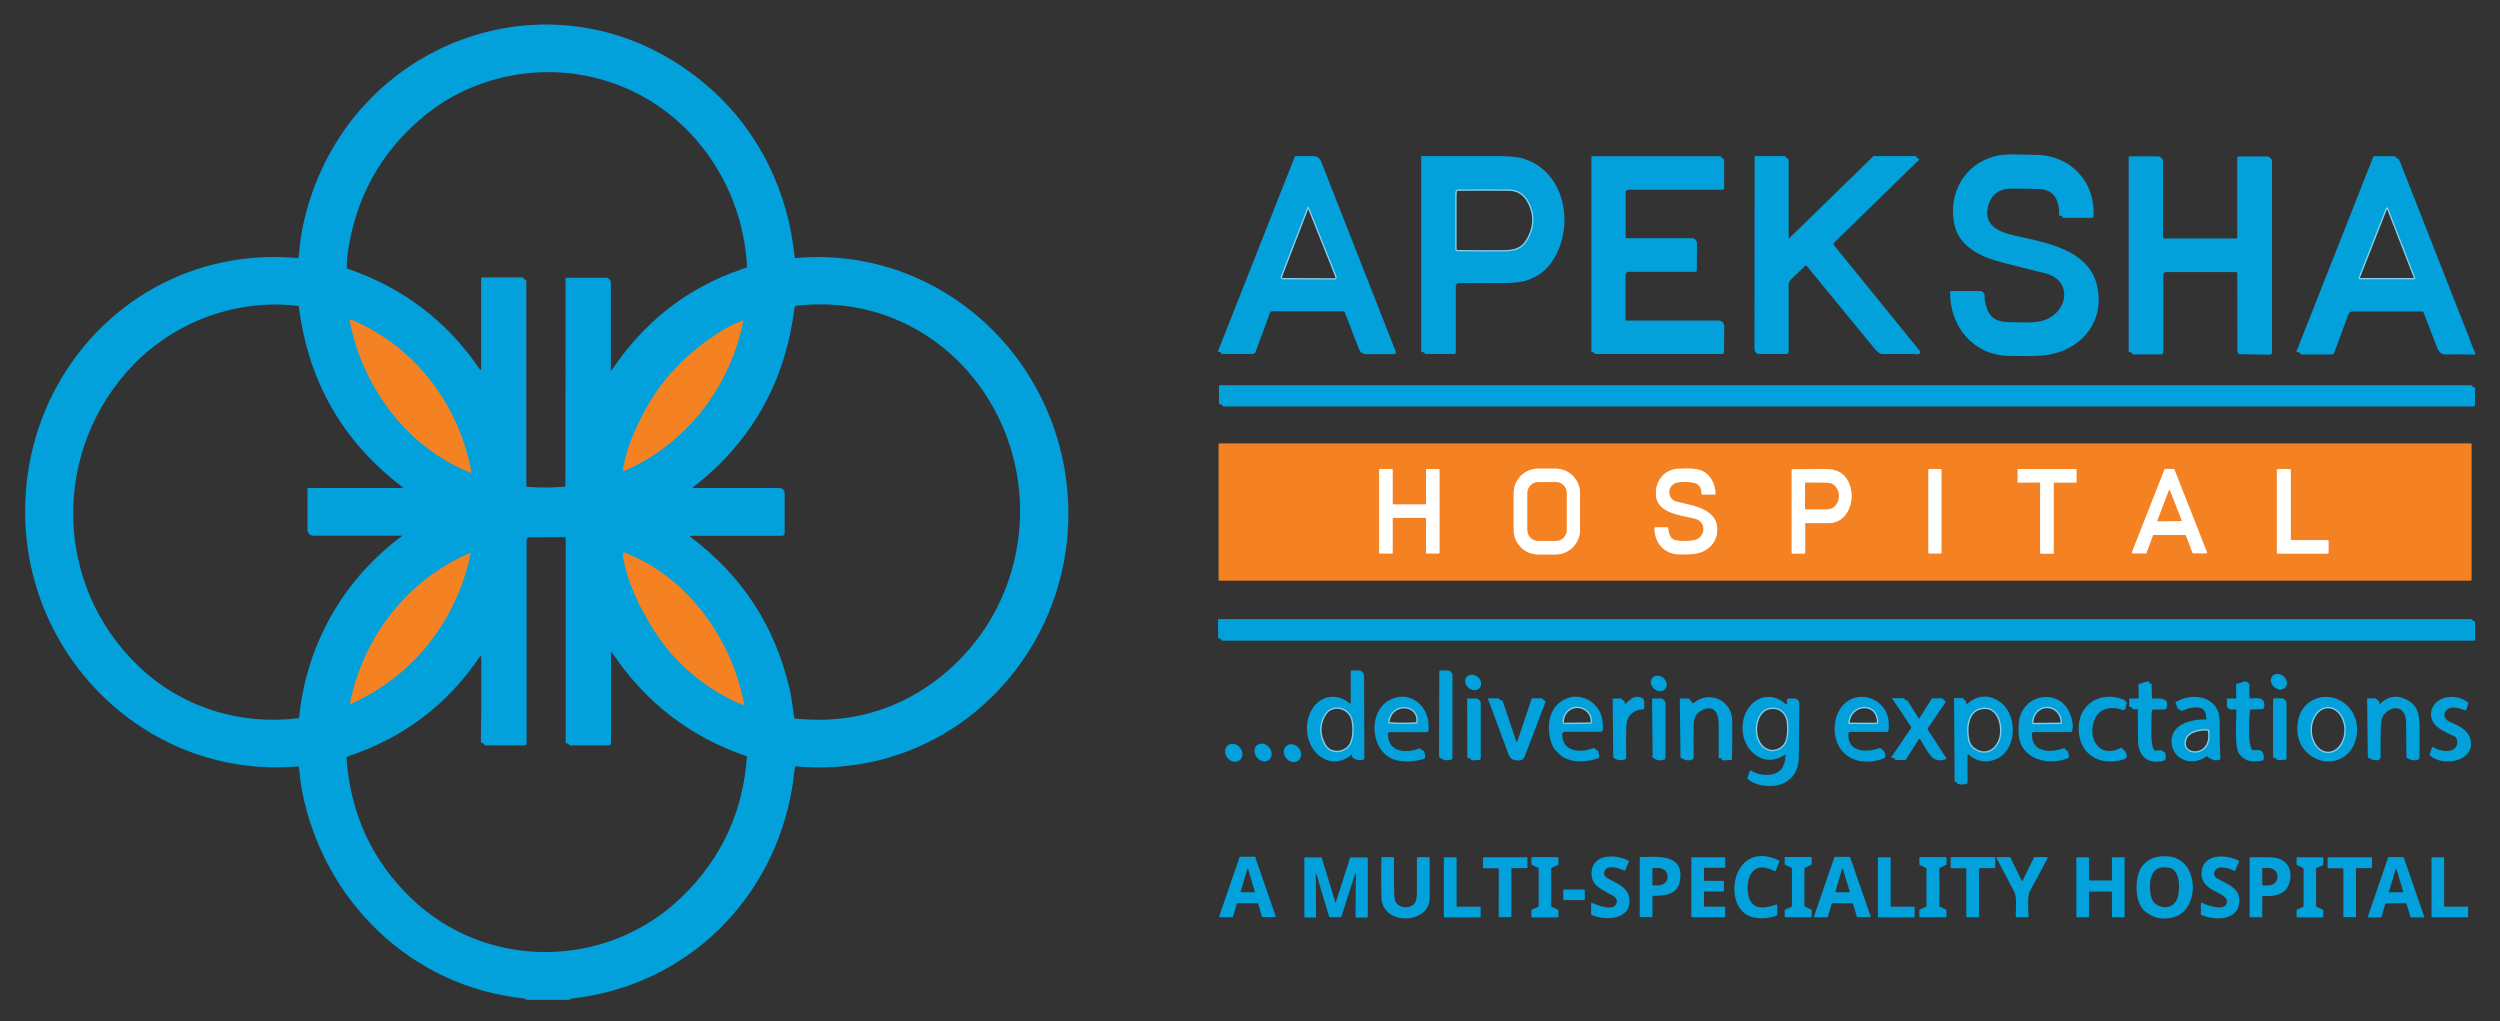 <?xml version="1.0" encoding="utf-8"?>
<!-- Generator: Adobe Illustrator 22.1.0, SVG Export Plug-In . SVG Version: 6.00 Build 0)  -->
<svg version="1.1" id="Layer_1" xmlns="http://www.w3.org/2000/svg" xmlns:xlink="http://www.w3.org/1999/xlink" x="0px" y="0px"
	 viewBox="0 0 1821.2 744.1" style="enable-background:new 0 0 1821.2 744.1;" xml:space="preserve">
<rect x="0" y="0" width="1821.2" height="744.1" fill="#333333" stroke="none"/>
<style type="text/css">
	.st0{fill:none;stroke:#7C927F;stroke-width:2;}
	.st1{fill:none;stroke:#81D0ED;stroke-width:2;}
	.st2{fill:none;stroke:#FAC191;stroke-width:2;}
	.st3{fill:#02A1DB;}
	.st4{fill:#F58222;}
	.st5{fill:#FFFFFF;}
</style>
<g>
	<path vector-effect="non-scaling-stroke" class="st0" d="M254.8,233.7c9.4,48.4,41.6,92,87.9,110.6c0.2,0.1,0.5,0,0.6-0.3
		c0-0.1,0-0.2,0-0.3c-9.2-49.2-41.1-91.4-87.6-110.9c-0.4-0.2-0.8,0-0.9,0.4C254.8,233.4,254.8,233.6,254.8,233.7"/>
	<path vector-effect="non-scaling-stroke" class="st0" d="M454.4,343.2c45.3-19.8,77-60.8,86.9-109c0.1-0.5-0.1-0.7-0.6-0.5
		c-4.7,1.7-9.3,3.8-13.7,6.5c-21.9,13.3-41.5,31.7-54.5,54c-8.2,14.2-16.8,32.1-18.8,48.6c0,0.3,0.1,0.5,0.4,0.5
		C454.3,343.3,454.3,343.3,454.4,343.2"/>
	<path vector-effect="non-scaling-stroke" class="st0" d="M342.6,402.8c-45.8,19.8-77.6,60.8-87.5,109.3c-0.1,0.3,0.1,0.5,0.4,0.6
		c0.1,0,0.2,0,0.3,0c45.6-20.4,76.9-60.6,87.2-109.6C343,402.7,342.9,402.6,342.6,402.8"/>
	<path vector-effect="non-scaling-stroke" class="st0" d="M477,460.1c14.8,23.1,38.1,42.8,64.1,53.4c0.3,0.1,0.7,0,0.8-0.3
		c0-0.1,0.1-0.2,0-0.3c-8.8-47-41.3-92.9-87.2-110.2c-0.4-0.2-0.9,0.1-1,0.5c0,0.1-0.1,0.2,0,0.4C456.2,423,466.4,443.6,477,460.1"
		/>
	<path vector-effect="non-scaling-stroke" class="st1" d="M934.1,203.4c0.5,0.1,1.2,0.1,1.9,0.1c12.1,0.1,24.1,0.2,36.1,0.2
		c0.9,0,1.7-0.7,1.7-1.7c0-0.2,0-0.4-0.1-0.6l-20.1-50.3c-0.1-0.3-0.5-0.5-0.8-0.4c-0.2,0.1-0.3,0.2-0.4,0.4l-19.4,50.3
		c-0.3,0.8,0.1,1.6,0.8,1.9C933.9,203.4,934,203.4,934.1,203.4"/>
	<path vector-effect="non-scaling-stroke" class="st1" d="M1061.8,183.1c11.1,0.1,22.3,0.2,33.7,0.1c7.4-0.1,13-1.4,16.8-7.5
		c5.9-9.5,6.4-19,1.5-28.4c-3-5.8-7.9-9.2-14.4-9.3c-12-0.1-24.4-0.1-37.2,0c-0.9,0-1.6,0.5-1.8,1.4c-0.2,0.7-0.3,1.8-0.3,3.3
		c0,12.8,0,25.7,0,38.6C1060,182.3,1060.8,183.1,1061.8,183.1"/>
	<path vector-effect="non-scaling-stroke" class="st1" d="M1738.1,151.6l-19.9,50.5c-0.2,0.5,0.1,1.1,0.6,1.3c0.1,0,0.3,0.1,0.4,0.1
		h39.6c0.4,0,0.8-0.3,0.8-0.8c0-0.1,0-0.2-0.1-0.3l-19.8-50.8c-0.2-0.4-0.6-0.6-1.1-0.5C1738.4,151.2,1738.2,151.4,1738.1,151.6"/>
	<path vector-effect="non-scaling-stroke" class="st2" d="M1151,359.2c0-9.8-8-17.8-17.8-17.8l0,0h-12.7c-9.8,0-17.8,8-17.8,17.8
		c0,0,0,0,0,0v26.9c0,9.8,8,17.8,17.8,17.8l0,0h12.7c9.8,0,17.8-8,17.8-17.8c0,0,0,0,0,0V359.2"/>
	<path vector-effect="non-scaling-stroke" class="st2" d="M1206.4,361.4c1.4,12.3,17.2,13.8,28.3,16.4c7.6,1.8,8.5,11,1.9,14.8
		c-2.9,1.6-14.7,1.9-17.6,0.2c-3.1-1.9-3.2-4.9-3.7-8.2c-0.1-0.4-0.3-0.6-0.7-0.6h-8.6c-0.4,0-0.6,0.2-0.6,0.5
		c-0.2,10.8,7.2,19.1,17.9,19.2c9.2,0.1,16.4,0.2,22.7-5.8c2.8-2.7,4.4-6.1,4.9-10.1c1.9-17.3-17.5-19.5-29.3-22.4
		c-6.8-1.7-7.4-10.8-1.2-13.6c3.2-1.4,12.9-1,15.6,0.4c2.5,1.4,3.7,3.8,3.5,7.2c0,0.4,0.3,0.7,0.7,0.8c0,0,0,0,0,0l9.1-0.1
		c0.3,0,0.4-0.1,0.4-0.4c0-5.4-1.8-10-5.4-13.7c-5.5-5.7-13.6-4.7-21.3-4.6C1212,341.6,1205.3,351.2,1206.4,361.4"/>
	<path vector-effect="non-scaling-stroke" class="st2" d="M1015,367.5c-0.3,0-0.5-0.2-0.5-0.5v-24.8c0-0.3-0.2-0.5-0.5-0.5h-8.8
		c-0.3,0-0.5,0.2-0.5,0.5v60.5c0,0.3,0.2,0.5,0.5,0.5h8.8c0.3,0,0.5-0.2,0.5-0.5v-25c0-0.3,0.2-0.5,0.5-0.5h23.3
		c0.3,0,0.5,0.2,0.5,0.5v25c0,0.3,0.2,0.5,0.5,0.5h8.8c0.3,0,0.5-0.2,0.5-0.5v-60.5c0-0.3-0.2-0.5-0.5-0.5h-8.8
		c-0.3,0-0.5,0.2-0.5,0.5V367c0,0.3-0.2,0.5-0.5,0.5H1015"/>
	<path vector-effect="non-scaling-stroke" class="st2" d="M1315.5,381c5.5,0,11,0,16.5,0c17.1,0.1,21.9-23.7,11.5-34.5
		c-3.9-4-8.8-4.9-14.8-4.9c-7.5,0-15.1,0-22.8,0.2c-0.4,0-0.6,0.2-0.6,0.7v60.1c0,0.4,0.2,0.6,0.6,0.6h8.4c0.5,0,0.8-0.2,0.8-0.8
		v-21C1315,381.2,1315.2,381,1315.5,381"/>
	<path vector-effect="non-scaling-stroke" class="st2" d="M1414.3,342.3c0-0.3-0.3-0.6-0.6-0.6h-8.3c-0.3,0-0.6,0.3-0.6,0.6v60.3
		c0,0.3,0.3,0.6,0.6,0.6h8.3c0.3,0,0.6-0.3,0.6-0.6V342.3"/>
	<path vector-effect="non-scaling-stroke" class="st2" d="M1469.8,351.2c0,0.2,0.2,0.4,0.4,0.4l15.8-0.1c0.2,0,0.4,0.2,0.4,0.4v51.1
		c0,0.2,0.2,0.4,0.4,0.4h9c0.2,0,0.4-0.2,0.4-0.4v-51c0-0.2,0.2-0.4,0.4-0.4h15.8c0.2,0,0.4-0.2,0.4-0.4v-9c0-0.2-0.2-0.4-0.4-0.4
		h-42c-0.2,0-0.4,0.2-0.4,0.4V351.2"/>
	<path vector-effect="non-scaling-stroke" class="st2" d="M1592,389.7c0.2,0,0.4,0.1,0.5,0.3l4.9,12.9c0.1,0.2,0.3,0.3,0.5,0.3h9.5
		c0.3,0,0.5-0.2,0.5-0.5c0-0.1,0-0.1,0-0.2l-23.8-60.5c-0.1-0.2-0.3-0.3-0.5-0.3h-6.1c-0.2,0-0.4,0.1-0.5,0.3l-23.8,60.5
		c-0.1,0.3,0,0.5,0.3,0.6c0.1,0,0.1,0,0.2,0h9.6c0.2,0,0.4-0.1,0.5-0.3l4.7-12.8c0.1-0.2,0.3-0.3,0.5-0.3H1592"/>
	<path vector-effect="non-scaling-stroke" class="st2" d="M1669.3,393.5c-0.3,0-0.6-0.3-0.6-0.6v-50.6c0-0.3-0.3-0.6-0.6-0.6h-8.9
		c-0.3,0-0.6,0.3-0.6,0.6v60.4c0,0.3,0.3,0.6,0.6,0.6h36.4c0.3,0,0.6-0.3,0.6-0.6V394c0-0.3-0.3-0.6-0.6-0.6H1669.3"/>
	<path vector-effect="non-scaling-stroke" class="st2" d="M1141.3,359.1c0-4.3-3.5-7.9-7.9-7.9h-12.8c-4.3,0-7.9,3.5-7.9,7.9v27
		c0,4.3,3.5,7.9,7.9,7.9h12.8c4.3,0,7.9-3.5,7.9-7.9V359.1"/>
	<path vector-effect="non-scaling-stroke" class="st2" d="M1315,352.2l-0.1,18.2c0,0.3,0.3,0.6,0.6,0.6c0,0,0,0,0,0l15.8,0
		c4.5,0,8.1-4.2,8.2-9.4v-0.5c0-5.2-3.6-9.4-8.1-9.4c0,0,0,0,0,0l-15.8-0.1C1315.3,351.6,1315,351.9,1315,352.2"/>
	<path vector-effect="non-scaling-stroke" class="st2" d="M1571.6,379.3c-0.1,0.2,0,0.3,0.2,0.4c0,0,0.1,0,0.1,0l17-0.1
		c0.2,0,0.3-0.1,0.3-0.3c0,0,0-0.1,0-0.1l-8.6-22c-0.1-0.2-0.2-0.2-0.4-0.2c-0.1,0-0.1,0.1-0.2,0.2L1571.6,379.3"/>
	<path vector-effect="non-scaling-stroke" class="st1" d="M964.9,542.8c3.8,6.8,13.5,6.5,18,1c3.7-4.5,3.7-13.4,2.6-18.9
		c-2-10.1-15.4-13.3-20.7-4.2C960.6,527.9,960.7,535.3,964.9,542.8"/>
	<path vector-effect="non-scaling-stroke" class="st1" d="M1011.5,527c6.8,0.6,13.6,0.6,20.4,0.1c0.4,0,0.7-0.3,0.8-0.7
		c1.8-14.6-20.1-15.8-21.5,0.2C1011.2,526.9,1011.3,527,1011.5,527"/>
	<path vector-effect="non-scaling-stroke" class="st1" d="M1139.8,527.5l18.6-0.2c0.8,0,1.4-0.7,1.4-1.5c0,0,0,0,0,0v-0.3
		c0-6-4.9-10.7-10.8-10.7h-0.1c-5.9,0-10.6,4.9-10.6,10.9c0,0,0,0,0,0v0.3C1138.3,526.9,1139,527.6,1139.8,527.5
		C1139.8,527.5,1139.8,527.5,1139.8,527.5"/>
	<path vector-effect="non-scaling-stroke" class="st1" d="M1289.1,515.7c-12.6,2.3-13.8,26.5-1.2,31c4.4,1.6,9.5-0.3,12.2-3.9
		c3-4.1,2.9-10.7,2.6-15.8C1302.2,519.4,1296.6,514.3,1289.1,515.7"/>
	<path vector-effect="non-scaling-stroke" class="st1" d="M1347.1,527.4l19.7,0.1c0.8,0,1.5-0.7,1.5-1.5c0,0,0,0,0-0.1
		c-0.4-15.6-20.8-13.9-21.9,0.8C1346.3,527.1,1346.6,527.4,1347.1,527.4C1347,527.4,1347,527.4,1347.1,527.4"/>
	<path vector-effect="non-scaling-stroke" class="st1" d="M1437.7,545.5c7.8,5.8,15.9,2.2,19.1-6.2c3.2-8.4,0.2-24.6-11.7-23.8
		c-11.5,0.8-13.2,13.3-11.6,22.5C1434,541.3,1435.4,543.8,1437.7,545.5"/>
	<path vector-effect="non-scaling-stroke" class="st1" d="M1481.4,527.6l19.6-0.2c0.6,0,1.1-0.5,1.1-1.1v0l0-0.2
		c-0.1-6.3-4.9-11.3-10.9-11.2h-0.1c-6,0-10.8,5.2-10.7,11.4c0,0,0,0,0,0l0,0.2C1480.3,527.1,1480.8,527.6,1481.4,527.6
		C1481.4,527.6,1481.4,527.6,1481.4,527.6"/>
	<path vector-effect="non-scaling-stroke" class="st1" d="M1592.1,537.9c-5.5,14,20.9,15.6,17.2-5.9c-0.1-0.4-0.4-0.7-0.8-0.7
		C1603.1,530.8,1594.4,532.2,1592.1,537.9"/>
	<path vector-effect="non-scaling-stroke" class="st1" d="M1696,548.6c7.1,0,12.8-7.5,12.8-16.8v0c0-9.3-5.7-16.8-12.8-16.8
		c0,0,0,0,0,0c-7.1,0-12.8,7.5-12.8,16.8S1688.9,548.6,1696,548.6"/>
</g>
<path class="st3" d="M579.1,559.2c-0.8,4.4-1.2,9.9-1.8,13.3c-13.2,82.5-77,145.6-160.7,154.9c-0.8,0.1-1,0.3-1.6,0.8
	c-0.2,0.2-0.5,0.2-0.8,0.2h-30c-0.3,0-0.7-0.1-0.9-0.3c-0.3-0.3-0.8-0.6-1.2-0.7c-82.7-8.5-146.7-71.2-162.2-151.9
	c-1-5.4-1.5-11.2-2.1-16.8c0-0.3-0.3-0.5-0.5-0.4C111.8,567.6,23,484.6,18.5,381C13.7,269.4,104,177.8,216.9,188
	c0.4,0,0.6-0.1,0.6-0.5c0.7-6,1.2-12.5,2.2-18C246,28.9,409.7-31.7,518.1,65c35.3,31.5,56.2,75.3,60.8,122.5c0,0.4,0.2,0.5,0.6,0.5
	c99.3-8.9,184.6,64.4,197.2,161.6c15,115.7-77.3,219.2-196.3,208.7C579.7,558.1,579.2,558.5,579.1,559.2z M445.5,269.8
	c23.4-34.7,54-59.6,94.1-73.4c1.3-0.4,2.6-0.9,4.1-1.4c0.3-0.1,0.5-0.3,0.5-0.7c-3.3-64.7-47-122-110.6-137.6
	c-43.8-10.8-91.6-0.2-126.2,29.1c-30.7,26-48.7,59.1-54.2,99.5c-0.4,3.1-0.6,6.3-0.6,9.6c0,0.3,0.2,0.6,0.5,0.8
	c40.5,13.8,72.8,38.4,96.7,73.7c0.1,0.2,0.4,0.2,0.5,0.1c0.1-0.1,0.2-0.2,0.2-0.3l0-66.5c0-0.4,0.2-0.6,0.6-0.6h29.6
	c0.4,0,0.6,0.2,0.7,0.5c0.3,0.7,0.8,1.1,1.5,1.4c0.3,0.1,0.5,0.4,0.5,0.7v148.9c0,0.6,0.3,1,0.9,1c8.9,0.8,17.8,0.7,26.8-0.1
	c0.5,0,0.8-0.4,0.8-0.9L412,202.4c0-0.1,0-0.1,0.1-0.1h29.1c2.1,0,3.8,1.7,3.8,3.8v63.7C445,270.3,445.2,270.3,445.5,269.8z
	 M100.9,485.3c31.2,29.9,73.6,43.2,116.4,37.9c0.3,0,0.5-0.2,0.6-0.6c5.3-53,32.2-100.5,74.8-132c0.1-0.1,0.1-0.2,0-0.3
	c0-0.1-0.1-0.1-0.2-0.1h-64.3c-2.3,0-4.2-1.9-4.2-4.2l0,0v-30c0-0.3,0.2-0.5,0.5-0.5h69c0.1,0,0.2-0.1,0.2-0.2c0-0.1,0-0.2-0.1-0.2
	c-43.7-33-69-76.9-75.9-131.7c0-0.3-0.2-0.5-0.5-0.5c-43.8-5.5-88.8,10.9-119.5,42.3C37.7,326.7,38.3,425.4,100.9,485.3z
	 M736.6,416.9c29.9-101.4-47-205.8-155.6-194.3c-1.4,0.1-2.2,0.8-2.3,2c-6.7,54-31.4,97.5-74,130.5c-0.3,0.2-0.3,0.4,0.1,0.4h63
	c2.1,0,3.8,1.7,3.8,3.8l0,0v29.2c0,1-0.8,1.8-1.8,1.8h-66.5c-0.3,0-0.5,0.2-0.5,0.5c0,0.2,0.1,0.3,0.2,0.4
	c37.6,28.1,61.6,64.9,72.2,110.6c1.5,6.4,2.4,14.1,3.4,21.1c0,0.3,0.2,0.5,0.5,0.5c31.9,3.4,61.1-2.5,87.7-17.8
	C700.3,486.2,725.5,454.4,736.6,416.9z M254.8,233.7c9.4,48.4,41.6,92,87.9,110.6c0.2,0.1,0.5,0,0.6-0.3c0-0.1,0-0.2,0-0.3
	c-9.2-49.2-41.1-91.4-87.6-110.9c-0.4-0.2-0.8,0-0.9,0.4C254.8,233.4,254.8,233.6,254.8,233.7z M454.4,343.2
	c45.3-19.8,77-60.8,86.9-109c0.1-0.5-0.1-0.7-0.6-0.5c-4.7,1.7-9.3,3.8-13.7,6.5c-21.9,13.3-41.5,31.7-54.5,54
	c-8.2,14.2-16.8,32.1-18.8,48.6c0,0.3,0.1,0.5,0.4,0.5C454.3,343.3,454.3,343.3,454.4,343.2z M496.3,653.8
	c29-27.9,45-62.1,47.8-102.6c0-0.2-0.1-0.3-0.2-0.3c-41.2-14.1-73.8-39.2-97.9-75.4c-0.2-0.2-0.5-0.3-0.7-0.2
	c-0.2,0.1-0.2,0.3-0.2,0.5v65.7c0,0.8-0.7,1.5-1.5,1.5h-28.3c-0.4,0-0.8-0.3-0.9-0.6c-0.3-0.7-0.8-1-1.5-0.9
	c-0.5,0.1-0.8-0.1-0.8-0.7l0-148.8c0-0.5-0.2-0.7-0.7-0.7l-25.6,0.1c-1.2,0-2.2,1-2.2,2.2l0,0v147.9c0,0.8-0.7,1.5-1.5,1.5h-28.6
	c-0.2,0-0.4-0.1-0.5-0.3l-0.6-0.8c-0.2-0.3-0.5-0.4-0.8-0.5c-0.9-0.1-1.3-0.8-1.3-2c0.3-14.2,0.4-33.4,0.3-57.5
	c0-1.2-0.1-2.5-0.3-3.8c-0.1-0.5-0.2-0.5-0.5-0.1c-23.8,35.3-55.9,59.6-96.4,73c-0.6,0.2-1.1,0.8-1,1.5c3,40.4,18.6,74.3,46.9,101.6
	C353.9,707.1,441.6,706.4,496.3,653.8z M342.6,402.8c-45.8,19.8-77.6,60.8-87.5,109.3c-0.1,0.3,0.1,0.5,0.4,0.6c0.1,0,0.2,0,0.3,0
	c45.6-20.4,76.9-60.6,87.2-109.6C343,402.7,342.9,402.6,342.6,402.8z M477,460.1c14.8,23.1,38.1,42.8,64.1,53.4
	c0.3,0.1,0.7,0,0.8-0.3c0-0.1,0.1-0.2,0-0.3c-8.8-47-41.3-92.9-87.2-110.2c-0.4-0.2-0.9,0.1-1,0.5c0,0.1-0.1,0.2,0,0.4
	C456.2,423,466.4,443.6,477,460.1z"/>
<path class="st3" d="M1457.8,191c-14.7-3.8-31-11.4-34.2-28c-4.3-22.3,7.3-43.4,29.7-49.2c8.5-2.2,20-1,29.2-1
	c25.5,0,44,19.2,42.6,44.8c0,0.6-0.5,1.1-1.2,1.1h-20.5c-0.4,0-0.7-0.2-0.8-0.5c-0.3-0.7-0.9-1.1-1.8-1c-0.5,0.1-0.7-0.2-0.7-0.6
	c-0.1-10.7-3.2-18.6-15.3-18.9c-6.4-0.2-12.9-0.3-19.3-0.3c-9.6,0-15.4,4.6-17.4,13.7c-3.5,16.1,13.2,19.1,24.4,21.6
	c20.8,4.6,49.1,10.2,55.1,35.2c6,24.8-9.8,45.6-34,50.3c-8.4,1.6-22.5,1.2-30.9,1c-25.6-0.7-42.5-21.8-42.1-46.8
	c0-0.3,0.1-0.4,0.4-0.4h21.3c1.9,0,3.5,1.6,3.5,3.5c0,0.1,0,0.3,0,0.4c-0.3,2.5,0.7,5.8,1.4,8c2.7,9,9,10.8,18.1,10.8
	c9.9,0,21.7,1.7,30.2-4.7c12.3-9.3,11.1-26.8-5.2-30.8C1479.4,196.5,1468.6,193.8,1457.8,191z"/>
<path class="st3" d="M925.2,227.8l-10.6,28.6c-0.3,0.9-1.2,1.5-2.2,1.5h-22.1c-0.4,0-0.6-0.2-0.8-0.5l-0.2-0.5
	c-0.2-0.3-0.4-0.5-0.8-0.5h-0.8c-0.5,0-0.6-0.2-0.4-0.6l55.9-141.6c0.1-0.3,0.4-0.5,0.7-0.5h12.8c2.5,0,4.8,1.5,5.7,3.9l54.4,138.6
	c0.3,0.7-0.1,1.4-0.7,1.7c-0.2,0.1-0.3,0.1-0.5,0.1h-20.5c-2.2,0-4.2-1.4-5-3.4l-10.6-27.4c-0.1-0.3-0.3-0.4-0.6-0.4h-52
	C926.1,226.7,925.5,227.2,925.2,227.8z M934.1,203.4c0.5,0.1,1.2,0.1,1.9,0.1c12.1,0.1,24.1,0.2,36.1,0.2c0.9,0,1.7-0.7,1.7-1.7
	c0-0.2,0-0.4-0.1-0.6l-20.1-50.3c-0.1-0.3-0.5-0.5-0.8-0.4c-0.2,0.1-0.3,0.2-0.4,0.4l-19.4,50.3c-0.3,0.8,0.1,1.6,0.8,1.9
	C933.9,203.4,934,203.4,934.1,203.4z"/>
<path class="st3" d="M1036.2,256.5c-0.1,0-0.3,0-0.4,0c-0.3,0-0.5-0.2-0.5-0.5V113.9c0-0.1,0.1-0.2,0.2-0.2c18.5,0,37,0,55.5,0
	c7.8,0,13.5,0.5,17.2,1.4c28.7,7.7,37.6,41,27.4,66.1c-4.9,12-12.6,20-24.8,23.5c-3.3,0.9-8.3,1.4-15,1.5c-11,0.1-21.9,0.1-32.8,0
	c-1.4,0-2.5,1.1-2.5,2.5c0,0,0,0,0,0v48c0,0.7-0.6,1.2-1.2,1.2h-20.2c-0.4,0-0.8-0.1-1.1-0.4l-0.7-0.7
	C1036.8,256.6,1036.5,256.5,1036.2,256.5z M1061.8,183.1c11.1,0.1,22.3,0.2,33.7,0.1c7.4-0.1,13-1.4,16.8-7.5
	c5.9-9.5,6.4-19,1.5-28.4c-3-5.8-7.9-9.2-14.4-9.3c-12-0.1-24.4-0.1-37.2,0c-0.9,0-1.6,0.5-1.8,1.4c-0.2,0.7-0.3,1.8-0.3,3.3
	c0,12.8,0,25.7,0,38.6C1060,182.3,1060.8,183.1,1061.8,183.1z"/>
<path class="st3" d="M1160.2,256.5h-0.7c-0.1,0-0.2-0.1-0.2-0.2l0-142c0-0.3,0.2-0.5,0.5-0.5h93.5c0.3,0,0.6,0.2,0.7,0.5
	c0.2,0.7,0.7,1.1,1.4,1.3c0.4,0.1,0.6,0.3,0.6,0.7V137c0,0.7-0.6,1.2-1.2,1.2l0,0l-68.3,0c-1.5,0-2.2,0.8-2.2,2.2V173
	c0,0.3,0.2,0.5,0.5,0.5h47.7c2,0,3.7,1.7,3.7,3.7c0,0,0,0,0,0l-0.1,19.8c0,0.5-0.4,1-1,1h-48.7c-1.2,0-2.2,1-2.2,2.2V233
	c0,0.3,0.2,0.5,0.5,0.5h67.2c2.3,0,4.2,1.9,4.2,4.2c0,0,0,0,0,0l-0.2,19c0,0.7-0.6,1.2-1.2,1.2h-92c-0.4,0-0.8-0.1-1.1-0.4l-0.7-0.7
	C1160.8,256.6,1160.5,256.5,1160.2,256.5z"/>
<path class="st3" d="M1301.4,115l1.2,0.8c0.3,0.2,0.4,0.4,0.4,0.7v56.8c0,0.2,0.1,0.3,0.3,0.3c0.1,0,0.1,0,0.2-0.1l60.9-59.4
	c0.2-0.2,0.5-0.4,0.9-0.4h30.2c0.3,0,0.5,0.1,0.6,0.4c0.3,0.9,0.9,1.4,1.7,1.6c0.5,0.1,0.6,0.4,0.2,0.7l-61.7,60.2
	c-0.6,0.6-0.7,1.6-0.1,2.3l62.3,76.7c0.5,0.6,0.4,1.4-0.1,2c-1.1,1.1-2.9,0.3-4.1,0.3c-7.7,0-15.3,0-23,0c-2,0-4.3-2.2-5.8-4
	c-16.5-20.1-32.9-40.1-49.1-59.9c-0.5-0.6-1-0.6-1.6-0.1l-10.2,9.8c-1,1-1.6,2.3-1.6,3.7v49c0,0.8-0.7,1.5-1.5,1.5h-19.7
	c-2.1,0-3.7-1.7-3.7-3.7c0,0,0,0,0,0l0.1-140c0-0.3,0.2-0.5,0.5-0.5h21.2c0.3,0,0.6,0.1,0.8,0.4l0.2,0.3
	C1301,114.7,1301.2,114.9,1301.4,115z"/>
<path class="st3" d="M1552,256.5l-0.8,0c-0.3,0-0.5-0.2-0.5-0.5l0-141.5c0-0.4,0.2-0.6,0.6-0.6h20.6c2.1,0,3.8,1.7,3.8,3.8l0,0v55.2
	c0,0.4,0.3,0.8,0.8,0.8h52.6c0.4,0,0.6-0.3,0.7-0.6l0-58.5c0-0.4,0.2-0.6,0.6-0.6h20.9c2.1,0,3.8,1.7,3.8,3.8l0,0v139.1
	c0,0.8-0.7,1.5-1.5,1.5c0,0,0,0,0,0l-21.6-0.4c-1.1,0-2.1-1-2.1-2.1l-0.1-56.7c0-0.6-0.3-1-0.9-1h-50.6c-1.6,0-2.4,0.8-2.4,2.4v56.1
	c0,0.8-0.7,1.5-1.5,1.5c-6.5,0-13.2,0-20,0c-0.6,0-1.1-0.3-1.4-0.9C1552.7,256.7,1552.4,256.5,1552,256.5z"/>
<path class="st3" d="M1674.3,256.5h-0.8c-0.5,0-0.7-0.2-0.5-0.7l55.9-141.6c0.1-0.2,0.3-0.4,0.6-0.4h14.8c0.4,0,0.6,0.2,0.8,0.5
	c0.4,0.6,0.9,1,1.6,1.2c0.4,0.1,0.6,0.3,0.8,0.6c0.4,0.9,0.8,1.7,1.2,2.6c16.8,42.7,33.5,85.4,50.3,128.1c0.9,2.3,2.3,6.8,4,9.8
	c0.6,1.1,0.3,1.7-1,1.7c-6.8,0-13.2-0.4-19.4,0c-3.6,0.2-5.8-1.4-7.1-4.8c-3.4-8.7-6.8-17.4-10.1-26.1c-0.1-0.4-0.4-0.5-0.8-0.5h-51
	c-1.3,0-2.4,0.8-2.8,2l-10.4,28.1c-0.3,0.7-1,1.2-1.8,1.2h-21.9c-0.3,0-0.6-0.1-0.8-0.4l-0.6-0.7
	C1674.9,256.6,1674.7,256.5,1674.3,256.5z M1738.1,151.6l-19.9,50.5c-0.2,0.5,0.1,1.1,0.6,1.3c0.1,0,0.3,0.1,0.4,0.1h39.6
	c0.4,0,0.8-0.3,0.8-0.8c0-0.1,0-0.2-0.1-0.3l-19.8-50.8c-0.2-0.4-0.6-0.6-1.1-0.5C1738.4,151.2,1738.2,151.4,1738.1,151.6z"/>
<path class="st4" d="M342.7,344.3c-46.3-18.6-78.6-62.2-87.9-110.6c-0.1-0.4,0.2-0.8,0.6-0.8c0.1,0,0.3,0,0.4,0
	c46.5,19.5,78.4,61.7,87.6,110.9c0,0.3-0.1,0.5-0.4,0.5C342.9,344.4,342.8,344.3,342.7,344.3z"/>
<path class="st4" d="M541.4,234.2c-9.9,48.3-41.7,89.3-86.9,109c-0.2,0.1-0.5,0-0.6-0.2c0-0.1,0-0.2,0-0.2
	c2.1-16.5,10.6-34.4,18.8-48.6c12.9-22.4,32.5-40.7,54.5-54c4.4-2.7,9-4.8,13.7-6.5C541.3,233.5,541.5,233.6,541.4,234.2z"/>
<path class="st3" d="M889.1,294.5h-0.5c-0.4,0-0.6-0.2-0.6-0.6l0-12.8c0-0.4,0.2-0.5,0.5-0.5h911.8c0.4,0,0.6,0.2,0.7,0.6
	c0.2,0.7,0.6,1,1.3,0.9c0.5,0,0.7,0.2,0.7,0.7v11.8c0,1-0.5,1.5-1.5,1.5H891.8c-0.4,0-0.8-0.1-1.1-0.4l-0.7-0.7
	C889.8,294.6,889.5,294.5,889.1,294.5z"/>
<path class="st4" d="M1800.5,422.6c0,0.2-0.2,0.4-0.4,0.4l0,0h-912c-0.2,0-0.4-0.2-0.4-0.4v0v-99.2c0-0.2,0.2-0.4,0.4-0.4l0,0h912
	c0.2,0,0.4,0.2,0.4,0.4c0,0,0,0,0,0V422.6z M1151,359.2c0-9.8-8-17.8-17.8-17.8l0,0h-12.7c-9.8,0-17.8,8-17.8,17.8c0,0,0,0,0,0v26.9
	c0,9.8,8,17.8,17.8,17.8l0,0h12.7c9.8,0,17.8-8,17.8-17.8c0,0,0,0,0,0V359.2z M1206.4,361.4c1.4,12.3,17.2,13.8,28.3,16.4
	c7.6,1.8,8.5,11,1.9,14.8c-2.9,1.6-14.7,1.9-17.6,0.2c-3.1-1.9-3.2-4.9-3.7-8.2c-0.1-0.4-0.3-0.6-0.7-0.6h-8.6
	c-0.4,0-0.6,0.2-0.6,0.5c-0.2,10.8,7.2,19.1,17.9,19.2c9.2,0.1,16.4,0.2,22.7-5.8c2.8-2.7,4.4-6.1,4.9-10.1
	c1.9-17.3-17.5-19.5-29.3-22.4c-6.8-1.7-7.4-10.8-1.2-13.6c3.2-1.4,12.9-1,15.6,0.4c2.5,1.4,3.7,3.8,3.5,7.2c0,0.4,0.3,0.7,0.7,0.8
	c0,0,0,0,0,0l9.1-0.1c0.3,0,0.4-0.1,0.4-0.4c0-5.4-1.8-10-5.4-13.7c-5.5-5.7-13.6-4.7-21.3-4.6
	C1212,341.6,1205.3,351.2,1206.4,361.4z M1015,367.5c-0.3,0-0.5-0.2-0.5-0.5v-24.8c0-0.3-0.2-0.5-0.5-0.5h-8.8
	c-0.3,0-0.5,0.2-0.5,0.5v60.5c0,0.3,0.2,0.5,0.5,0.5h8.8c0.3,0,0.5-0.2,0.5-0.5v-25c0-0.3,0.2-0.5,0.5-0.5h23.3
	c0.3,0,0.5,0.2,0.5,0.5v25c0,0.3,0.2,0.5,0.5,0.5h8.8c0.3,0,0.5-0.2,0.5-0.5v-60.5c0-0.3-0.2-0.5-0.5-0.5h-8.8
	c-0.3,0-0.5,0.2-0.5,0.5V367c0,0.3-0.2,0.5-0.5,0.5H1015z M1315.5,381c5.5,0,11,0,16.5,0c17.1,0.1,21.9-23.7,11.5-34.5
	c-3.9-4-8.8-4.9-14.8-4.9c-7.5,0-15.1,0-22.8,0.2c-0.4,0-0.6,0.2-0.6,0.7v60.1c0,0.4,0.2,0.6,0.6,0.6h8.4c0.5,0,0.8-0.2,0.8-0.8v-21
	C1315,381.2,1315.2,381,1315.5,381z M1414.3,342.3c0-0.3-0.3-0.6-0.6-0.6h-8.3c-0.3,0-0.6,0.3-0.6,0.6v60.3c0,0.3,0.3,0.6,0.6,0.6
	h8.3c0.3,0,0.6-0.3,0.6-0.6V342.3z M1469.8,351.2c0,0.2,0.2,0.4,0.4,0.4l15.8-0.1c0.2,0,0.4,0.2,0.4,0.4v51.1c0,0.2,0.2,0.4,0.4,0.4
	h9c0.2,0,0.4-0.2,0.4-0.4v-51c0-0.2,0.2-0.4,0.4-0.4h15.8c0.2,0,0.4-0.2,0.4-0.4v-9c0-0.2-0.2-0.4-0.4-0.4h-42
	c-0.2,0-0.4,0.2-0.4,0.4V351.2z M1592,389.7c0.2,0,0.4,0.1,0.5,0.3l4.9,12.9c0.1,0.2,0.3,0.3,0.5,0.3h9.5c0.3,0,0.5-0.2,0.5-0.5
	c0-0.1,0-0.1,0-0.2l-23.8-60.5c-0.1-0.2-0.3-0.3-0.5-0.3h-6.1c-0.2,0-0.4,0.1-0.5,0.3l-23.8,60.5c-0.1,0.3,0,0.5,0.3,0.6
	c0.1,0,0.1,0,0.2,0h9.6c0.2,0,0.4-0.1,0.5-0.3l4.7-12.8c0.1-0.2,0.3-0.3,0.5-0.3H1592z M1669.3,393.5c-0.3,0-0.6-0.3-0.6-0.6v-50.6
	c0-0.3-0.3-0.6-0.6-0.6h-8.9c-0.3,0-0.6,0.3-0.6,0.6v60.4c0,0.3,0.3,0.6,0.6,0.6h36.4c0.3,0,0.6-0.3,0.6-0.6V394
	c0-0.3-0.3-0.6-0.6-0.6H1669.3z"/>
<path class="st5" d="M1151,386.1c0,9.8-8,17.8-17.8,17.8l0,0h-12.7c-9.8,0-17.8-8-17.8-17.8c0,0,0,0,0,0v-26.9
	c0-9.8,8-17.8,17.8-17.8l0,0h12.7c9.8,0,17.8,8,17.8,17.8c0,0,0,0,0,0V386.1z M1141.3,359.1c0-4.3-3.5-7.9-7.9-7.9h-12.8
	c-4.3,0-7.9,3.5-7.9,7.9v27c0,4.3,3.5,7.9,7.9,7.9h12.8c4.3,0,7.9-3.5,7.9-7.9V359.1z"/>
<path class="st5" d="M1234.7,377.8c-11.1-2.6-26.9-4.1-28.3-16.4c-1.1-10.2,5.6-19.7,16.6-19.9c7.8-0.1,15.9-1.1,21.3,4.6
	c3.5,3.7,5.3,8.3,5.4,13.7c0,0.3-0.1,0.4-0.4,0.4l-9.1,0.1c-0.4,0-0.7-0.3-0.8-0.7c0,0,0,0,0,0c0.1-3.4-1-5.8-3.5-7.2
	c-2.7-1.5-12.4-1.8-15.6-0.4c-6.3,2.8-5.7,11.9,1.2,13.6c11.8,2.9,31.2,5.1,29.3,22.4c-0.4,4-2.1,7.4-4.9,10.1
	c-6.2,6-13.5,5.9-22.7,5.8c-10.7-0.1-18.1-8.5-17.9-19.2c0-0.4,0.2-0.5,0.6-0.5h8.6c0.4,0,0.6,0.2,0.7,0.6c0.5,3.3,0.6,6.2,3.7,8.2
	c2.9,1.8,14.7,1.5,17.6-0.2C1243.2,388.8,1242.2,379.6,1234.7,377.8z"/>
<path class="st5" d="M1015,367.5h23.3c0.3,0,0.5-0.2,0.5-0.5v-24.8c0-0.3,0.2-0.5,0.5-0.5h8.8c0.3,0,0.5,0.2,0.5,0.5v60.5
	c0,0.3-0.2,0.5-0.5,0.5h-8.8c-0.3,0-0.5-0.2-0.5-0.5v-25c0-0.3-0.2-0.5-0.5-0.5H1015c-0.3,0-0.5,0.2-0.5,0.5v25
	c0,0.3-0.2,0.5-0.5,0.5h-8.8c-0.3,0-0.5-0.2-0.5-0.5v-60.5c0-0.3,0.2-0.5,0.5-0.5h8.8c0.3,0,0.5,0.2,0.5,0.5V367
	C1014.5,367.3,1014.7,367.5,1015,367.5z"/>
<path class="st5" d="M1315,381.5v21c0,0.5-0.2,0.8-0.8,0.8h-8.4c-0.4,0-0.6-0.2-0.6-0.6v-60.1c0-0.4,0.2-0.6,0.6-0.7
	c7.7-0.1,15.3-0.2,22.8-0.2c6.1,0,10.9,0.9,14.8,4.9c10.3,10.7,5.6,34.6-11.5,34.5c-5.5,0-11,0-16.5,0
	C1315.2,381,1315,381.2,1315,381.5z M1315,352.2l-0.1,18.2c0,0.3,0.3,0.6,0.6,0.6c0,0,0,0,0,0l15.8,0c4.5,0,8.1-4.2,8.2-9.4v-0.5
	c0-5.2-3.6-9.4-8.1-9.4c0,0,0,0,0,0l-15.8-0.1C1315.3,351.6,1315,351.9,1315,352.2z"/>
<path class="st5" d="M1405.4,341.7h8.3c0.3,0,0.6,0.3,0.6,0.6v60.3c0,0.3-0.3,0.6-0.6,0.6h-8.3c-0.3,0-0.6-0.3-0.6-0.6v-60.3
	C1404.8,342,1405,341.7,1405.4,341.7z"/>
<path class="st5" d="M1469.8,351.2v-9.1c0-0.2,0.2-0.4,0.4-0.4h42c0.2,0,0.4,0.2,0.4,0.4v9c0,0.2-0.2,0.4-0.4,0.4h-15.8
	c-0.2,0-0.4,0.2-0.4,0.4v51c0,0.2-0.2,0.4-0.4,0.4h-9c-0.2,0-0.4-0.2-0.4-0.4v-51.1c0-0.2-0.2-0.4-0.4-0.4l-15.8,0.1
	C1469.9,351.5,1469.8,351.4,1469.8,351.2z"/>
<path class="st5" d="M1592,389.7h-23.2c-0.2,0-0.4,0.1-0.5,0.3l-4.7,12.8c-0.1,0.2-0.3,0.3-0.5,0.3h-9.6c-0.3,0-0.5-0.2-0.5-0.5
	c0-0.1,0-0.1,0-0.2l23.8-60.5c0.1-0.2,0.3-0.3,0.5-0.3h6.1c0.2,0,0.4,0.1,0.5,0.3l23.8,60.5c0.1,0.3,0,0.5-0.3,0.6
	c-0.1,0-0.1,0-0.2,0h-9.5c-0.2,0-0.4-0.1-0.5-0.3l-4.9-12.9C1592.4,389.8,1592.2,389.7,1592,389.7z M1571.6,379.3
	c-0.1,0.2,0,0.3,0.2,0.4c0,0,0.1,0,0.1,0l17-0.1c0.2,0,0.3-0.1,0.3-0.3c0,0,0-0.1,0-0.1l-8.6-22c-0.1-0.2-0.2-0.2-0.4-0.2
	c-0.1,0-0.1,0.1-0.2,0.2L1571.6,379.3z"/>
<path class="st5" d="M1669.3,393.5h26.4c0.3,0,0.6,0.3,0.6,0.6v8.6c0,0.3-0.3,0.6-0.6,0.6h-36.4c-0.3,0-0.6-0.3-0.6-0.6v-60.4
	c0-0.3,0.3-0.6,0.6-0.6h8.9c0.3,0,0.6,0.3,0.6,0.6v50.6C1668.8,393.2,1669,393.5,1669.3,393.5z"/>
<path class="st4" d="M1120.6,351.2h12.8c4.3,0,7.9,3.5,7.9,7.9v27c0,4.3-3.5,7.9-7.9,7.9h-12.8c-4.3,0-7.9-3.5-7.9-7.9v-27
	C1112.8,354.8,1116.3,351.2,1120.6,351.2z"/>
<path class="st4" d="M1315,352.2c0-0.3,0.3-0.6,0.6-0.6l15.8,0.1c4.5,0,8.1,4.2,8.1,9.4c0,0,0,0,0,0v0.5c0,5.2-3.7,9.4-8.2,9.4
	l-15.8,0c-0.3,0-0.6-0.3-0.6-0.6c0,0,0,0,0,0L1315,352.2z"/>
<path class="st4" d="M1571.6,379.3l8.5-22.1c0.1-0.2,0.2-0.2,0.4-0.2c0.1,0,0.1,0.1,0.2,0.2l8.6,22c0.1,0.2,0,0.3-0.2,0.4
	c0,0-0.1,0-0.1,0l-17,0.1c-0.2,0-0.3-0.1-0.3-0.3C1571.6,379.4,1571.6,379.4,1571.6,379.3z"/>
<path class="st4" d="M255,512.1c9.9-48.5,41.7-89.5,87.5-109.3c0.3-0.1,0.4,0,0.3,0.3c-10.3,49-41.6,89.1-87.2,109.6
	c-0.2,0.1-0.5,0-0.6-0.2C255,512.3,255,512.2,255,512.1z"/>
<path class="st4" d="M541.1,513.5c-26-10.6-49.3-30.3-64.1-53.4c-10.6-16.4-20.8-37.1-23.3-56.7c0-0.4,0.3-0.8,0.7-0.9
	c0.1,0,0.2,0,0.4,0c45.9,17.4,78.4,63.2,87.2,110.2c0.1,0.3-0.2,0.6-0.5,0.7C541.3,513.5,541.2,513.5,541.1,513.5z"/>
<path class="st3" d="M887.7,465c-0.2,0-0.3-0.2-0.3-0.3l-0.1-13c0-0.4,0.3-0.7,0.6-0.7c0,0,0,0,0,0h912.4c0.4,0,0.7,0.2,0.8,0.6
	c0.1,0.6,0.5,0.9,1.2,0.9c0.4,0,0.7,0.3,0.8,0.7c0,0,0,0,0,0v13c0,0.3-0.2,0.5-0.5,0.5l-912,0c-0.3,0-0.6-0.1-0.7-0.4
	C889.4,465.5,888.7,465,887.7,465z"/>
<path class="st3" d="M1048.9,551.9c-0.4-0.3-0.6-0.7-0.6-1.2l0.2-61.8c0-0.3,0.2-0.5,0.5-0.5h5.3c2.1,0,3.8,1.7,3.8,3.8l0,0V552
	c0,0.7-0.4,1.3-1.1,1.4C1053.9,554.3,1051.3,553.8,1048.9,551.9z"/>
<path class="st3" d="M985.1,550c0-0.2-0.1-0.3-0.2-0.4c-0.1,0-0.2,0-0.3,0.1c-8,7.1-18.3,6.5-25.6-1c-8.3-8.5-9.4-24.1-1.9-33.9
	c6.5-8.6,17.6-9.6,26-2.5c0.2,0.2,0.6,0.2,0.8-0.1c0.1-0.1,0.1-0.2,0.1-0.4l0-22.8c0-0.4,0.2-0.6,0.6-0.6h5c2.3,0,4.1,1.8,4.1,4.1
	l0.2,60c0,0.4-0.3,0.8-0.7,0.9c-3,0.8-5.7,0.3-8-1.7c-0.3-0.2-0.4-0.5-0.3-0.8L985.1,550z M964.9,542.8c3.8,6.8,13.5,6.5,18,1
	c3.7-4.5,3.7-13.4,2.6-18.9c-2-10.1-15.4-13.3-20.7-4.2C960.6,527.9,960.7,535.3,964.9,542.8z"/>
<ellipse transform="matrix(0.641 -0.767 0.767 0.641 3.558 1001.952)" class="st3" cx="1073.7" cy="497.2" rx="5.2" ry="6.2"/>
<ellipse transform="matrix(0.659 -0.752 0.752 0.659 38.301 1078.773)" class="st3" cx="1208.2" cy="497.2" rx="5.2" ry="6.2"/>
<ellipse transform="matrix(0.645 -0.764 0.764 0.645 209.059 1444.758)" class="st3" cx="1660.8" cy="497.2" rx="5.2" ry="6.3"/>
<path class="st3" d="M1557.3,516.7l-3.2,0c-0.3,0-0.6-0.2-0.7-0.5c-0.3-0.9-0.8-1.3-1.7-1.2c-0.3,0-0.5-0.2-0.6-0.5c0,0,0,0,0,0v-5
	c0-0.4,0.3-0.7,0.7-0.7h5.4c0.5,0,0.8-0.3,0.8-0.8l-0.2-9.2c0-0.3,0.1-0.5,0.5-0.6l6.4-1.9c0.4-0.1,0.8,0.1,0.9,0.5
	c0,0.1,0,0.2,0,0.2c0,0.7,0.3,1,1.1,0.9c0.5,0,0.7,0.2,0.7,0.7l0.3,9.8c0,0.3,0.2,0.5,0.5,0.5c4.3,0,12-1.3,10.3,6.3
	c-0.2,1-1.1,1.7-2.2,1.7h-7.5c-0.7,0-1.3,0.6-1.3,1.3l0,0c0,5.6-1.5,24.2,1.8,28.2c0.2,0.3,0.5,0.4,0.8,0.3l4.2-0.2
	c0.1,0,0.2,0,0.3,0.1l2.5,1.6c0.2,0.1,0.3,0.3,0.3,0.5c0.7,3.9,0.7,5.5-3.6,6c-11.6,1.4-16.2-5.6-16.3-15.8c0-7.2-0.1-14.3-0.2-21.5
	C1557.8,516.9,1557.6,516.7,1557.3,516.7z"/>
<path class="st3" d="M1639.1,517.5c-0.5,3.2-1.8,23.7,1.3,28.5c0.2,0.3,0.5,0.5,0.9,0.5l4.5-0.1c0.4,0,0.7,0.1,1,0.3
	c1.8,1.2,2.6,3.2,2.3,5.8c-0.1,1-0.6,1.5-1.4,1.7c-7.3,1-11.9,1-16.6-5.2c-3.5-4.7-1.9-24.9-1.9-31.5c0-0.4-0.2-0.6-0.6-0.7
	c-0.8,0-1.6,0-2.4,0.1c-1.8,0.3-3.6-0.9-4-2.7c-0.1-0.4-0.1-0.8,0-1.2c0.2-1.2,0.2-2.3-0.1-3.3c-0.1-0.4,0.1-0.8,0.5-0.9
	c0.1,0,0.1,0,0.2,0h5.8c0.3,0,0.5-0.2,0.5-0.5c0,0,0,0,0,0l-0.2-9c0-0.6,0.4-1.2,1.1-1.3c1.4-0.3,2.8-0.7,4.2-1.3
	c1.7-0.7,3.6,0.1,4.3,1.8c0.2,0.5,0.3,1,0.2,1.5c-0.2,2.8-0.2,5.5,0.1,8.3c0,0.3,0.2,0.5,0.5,0.5c4.2,0,10.5-1.5,10.3,5.2
	c-0.1,1.9-0.9,2.8-2.5,2.7c-2.5-0.1-5,0-7.5,0.2C1639.4,516.9,1639.2,517.2,1639.1,517.5z"/>
<path class="st3" d="M1018,554c-19.7-4.1-22.5-35.3-5.6-44.1c14.6-7.7,29,4.4,28.3,20c-0.1,2,0.5,3.5-2.3,3.5c-8.6,0-17.2,0-25.7,0
	c-1.1,0-1.6,0.5-1.6,1.6c0.3,13.7,13.9,13.6,23.1,10.2c0.4-0.1,0.6,0,0.8,0.4c0.3,0.7,0.8,1.1,1.7,1.2c0.3,0,0.5,0.2,0.6,0.4
	c0.6,1.4,0.9,3,0.9,4.5c0,0.4-0.2,0.7-0.6,0.9C1031.3,554.8,1024.8,555.4,1018,554z M1011.5,527c6.8,0.6,13.6,0.6,20.4,0.1
	c0.4,0,0.7-0.3,0.8-0.7c1.8-14.6-20.1-15.8-21.5,0.2C1011.2,526.9,1011.3,527,1011.5,527z"/>
<path class="st3" d="M1138,535c0.3,13.6,14.1,13.3,23.1,9.9c0.3-0.1,0.6,0,0.7,0.3c0.3,0.7,0.9,1.2,1.8,1.3c0.3,0,0.6,0.3,0.6,0.6
	l0.8,3.6c0.2,0.7-0.2,1.4-0.9,1.7c-9.1,3.3-21.7,3.8-28.8-3.7c-1.3-1.4-2.9-2.6-3.6-4c-5.4-10.5-5.1-27.1,6.1-34.1
	c7.1-4.5,15.4-4,22,1.1c5.8,4.5,8.4,11.2,7.8,20c-0.1,0.8-0.7,1.4-1.5,1.4h-26.2C1138.8,533.2,1138,534,1138,535
	C1138,535,1138,535,1138,535z M1139.8,527.5l18.6-0.2c0.8,0,1.4-0.7,1.4-1.5c0,0,0,0,0,0v-0.3c0-6-4.9-10.7-10.8-10.7h-0.1
	c-5.9,0-10.6,4.9-10.6,10.9c0,0,0,0,0,0v0.3C1138.3,526.9,1139,527.6,1139.8,527.5C1139.8,527.5,1139.8,527.5,1139.8,527.5z"/>
<path class="st3" d="M1184.1,512.7c3.4-3.1,6.2-6.2,11.2-4.7c1.5,0.4,2.5,1.8,2.5,3.3v4.6c0,0.4-0.3,0.8-0.7,0.8
	c-8.1,0.6-12.2,5.1-12.4,13.4c-0.2,7.3-0.2,14.4,0,21.5c0,0.9-0.6,1.7-1.5,1.9c-2.9,0.7-5.5,0.2-7.7-1.5c-0.2-0.2-0.3-0.4-0.3-0.6
	l-0.4-42.2c0-0.3,0.1-0.4,0.4-0.4h5.4c0.3,0,0.6,0.1,0.7,0.4c0.4,0.7,0.9,1.1,1.7,1.3c0.3,0.1,0.4,0.3,0.5,0.6l0.2,1.4
	C1183.6,512.9,1183.8,513,1184.1,512.7z"/>
<path class="st3" d="M1225.2,552.4c-0.2-0.1-0.4-0.2-0.6-0.1c-0.2,0-0.4-0.1-0.4-0.4c0,0,0,0,0,0l-0.5-42.5c0-0.4,0.2-0.6,0.6-0.6
	h5.4c0.4,0,0.7,0.1,0.9,0.4l2.5,3c0.2,0.2,0.3,0.2,0.5,0.1c11.4-9.8,28.1-2.3,28.3,12.7c0.1,9.3,0,18.6-0.2,27.9
	c0,0.5-0.3,0.7-0.8,0.8l-5.8,0.2c-0.4,0-0.7-0.2-0.8-0.6c-0.3-0.8-0.8-1.1-1.7-1c-0.4,0.1-0.6-0.1-0.6-0.6c0-8,0-15.9,0-23.9
	c0-7.4-2.5-14.4-11.3-10.8c-4.5,1.8-6.8,5.3-6.9,10.4c-0.1,8.1-0.1,16.2,0,24.3c0,0.8-0.5,1.6-1.3,1.8
	C1229.7,554.3,1227.3,553.9,1225.2,552.4z"/>
<path class="st3" d="M1300.4,549.7c-8.9,6.3-19.2,4.5-25.8-3.8c-6.8-8.4-7-22.1-0.3-30.9c6.8-8.9,18.3-9.8,26.7-2
	c0.2,0.2,0.5,0.2,0.7,0c0.1-0.1,0.2-0.3,0.1-0.5c-0.3-1.1-0.2-2.2,0.3-3.3c0.1-0.3,0.4-0.4,0.7-0.4h4.3c2,0,3.7,1.7,3.7,3.7
	c0,0,0,0,0,0c-0.1,12.7-0.2,25.9-0.4,39.5c-0.2,18.7-17.8,24.3-32.7,18.4c-1.7-0.7-2.8-1.8-4.4-2.8c-0.4-0.2-0.5-0.5-0.3-0.9
	l1.7-5.2c0.1-0.4,0.4-0.5,0.7-0.2c4,2.4,8.4,3.4,13.2,3.1c8.7-0.5,11.9-6.4,12.2-14.4C1300.9,549.5,1300.7,549.5,1300.4,549.7z
	 M1289.1,515.7c-12.6,2.3-13.8,26.5-1.2,31c4.4,1.6,9.5-0.3,12.2-3.9c3-4.1,2.9-10.7,2.6-15.8
	C1302.2,519.4,1296.6,514.3,1289.1,515.7z"/>
<path class="st3" d="M1370.6,545.7c2.1,1.1,3,3,2.8,5.5c-0.1,0.6-0.4,1-1,1.3c-10.3,3.9-22.9,3.4-30.4-5.4
	c-8.6-10-7.2-29.4,4.5-36.7c6.6-4.1,15-3.6,21.3,1c6.4,4.6,9,11.5,8,20.6c-0.1,0.8-0.5,1.2-1.3,1.2h-26.8c-0.6,0-1.1,0.5-1.2,1.1
	c-0.9,14.2,14,14,22.9,10.6c0.3-0.1,0.6,0,0.8,0.3l0.2,0.3C1370.5,545.6,1370.5,545.7,1370.6,545.7z M1347.1,527.4l19.7,0.1
	c0.8,0,1.5-0.7,1.5-1.5c0,0,0,0,0-0.1c-0.4-15.6-20.8-13.9-21.9,0.8C1346.3,527.1,1346.6,527.4,1347.1,527.4
	C1347,527.4,1347,527.4,1347.1,527.4z"/>
<path class="st3" d="M1434,549.6c-0.2-0.1-0.4-0.1-0.6,0.1c-0.1,0.1-0.1,0.2-0.1,0.3v20.2c0,0.3-0.2,0.6-0.5,0.7
	c-2.1,0.7-4.3,0.8-6.4,0.2c-0.4-0.1-0.7-0.4-0.8-0.7c-0.2-0.5-0.5-0.7-1-0.8c-0.4,0-0.7-0.3-0.7-0.7l-0.4-59.9
	c0-0.3,0.1-0.4,0.4-0.4h5.7c0.3,0,0.6,0.2,0.8,0.5c0.2,0.6,0.6,1,1.1,1.2c0.3,0.2,0.6,0.4,0.7,0.8l0.3,1.2c0.2,0.6,0.5,0.7,0.9,0.3
	c6.9-6.6,16.2-6.7,23.8-1.1c13.8,10.2,12.3,39-7.2,42.8C1444.2,555.5,1438.9,553.9,1434,549.6z M1437.7,545.5
	c7.8,5.8,15.9,2.2,19.1-6.2c3.2-8.4,0.2-24.6-11.7-23.8c-11.5,0.8-13.2,13.3-11.6,22.5C1434,541.3,1435.4,543.8,1437.7,545.5z"/>
<path class="st3" d="M1506.3,552.4c-14.3,5.6-34,1-35.7-16.9c-0.4-4.7-0.2-10.9,1.5-15.2c6.2-15.6,28.1-17.3,35.3-1.7
	c1.6,3.4,3.6,10.1,2,14.1c-0.1,0.4-0.5,0.6-0.9,0.6h-26.9c-0.8,0-1.4,0.6-1.4,1.4c-0.2,14,14,13.7,23.3,10.3c0.4-0.2,0.7,0,0.8,0.5
	c0.1,0.8,0.6,1.2,1.5,1.3c0.4,0,0.6,0.3,0.7,0.7l0.7,3.5C1507.2,551.5,1506.9,552.1,1506.3,552.4z M1481.4,527.6l19.6-0.2
	c0.6,0,1.1-0.5,1.1-1.1v0l0-0.2c-0.1-6.3-4.9-11.3-10.9-11.2h-0.1c-6,0-10.8,5.2-10.7,11.4c0,0,0,0,0,0l0,0.2
	C1480.3,527.1,1480.8,527.6,1481.4,527.6C1481.4,527.6,1481.4,527.6,1481.4,527.6z"/>
<path class="st3" d="M1546.4,545.8c2.3,0.9,4.5,6.1,1.3,7.2c-18.1,6.1-34.6-3.9-33.4-24.3c1.1-17,16.9-25,32-19.3
	c1.1,0.4,1.9,1.2,2.8,2c0.2,0.2,0.3,0.5,0.2,0.7l-0.9,3.8c-0.3,1.4-1.2,1.8-2.5,1.3c-6.5-2.8-15.7-1.6-19.3,5.4
	c-7,13.6,1.9,30.9,18.6,22.1c0.4-0.2,0.7-0.1,0.7,0.4l0,0.3C1546.1,545.6,1546.2,545.7,1546.4,545.8z"/>
<path class="st3" d="M1587.6,516.7l-0.5,0c-0.4,0-0.7-0.3-0.8-0.6l-1.4-4c-0.1-0.3,0-0.6,0.2-0.7c10.2-6.2,26.1-5.3,30.8,7.1
	c0.8,2.1,1.2,5.3,1.1,9.6c-0.1,8.2,0.1,16.4,0.5,24.5c0,0.3-0.2,0.6-0.4,0.7c-2.5,1-4.7,0.7-6.8-0.7c-0.3-0.2-0.6-0.3-0.9-0.4
	c-0.6-0.1-1.1-0.5-1.2-1.2c-0.1-0.3-0.2-0.3-0.5-0.2c-6.1,4.7-14.4,5.3-20.5,0.6c-4.9-3.8-6.7-11.2-4.2-16.9
	c3.8-8.6,15.7-10.5,23.8-10.4c0.4,0,0.5-0.2,0.5-0.5c-0.2-1-0.3-2-0.4-3c-0.9-8-12.3-5.2-16.9-2.9c-0.4,0.2-0.8,0.3-1,0.2
	c-0.3-0.1-0.6-0.3-0.7-0.7C1588.2,516.9,1587.9,516.8,1587.6,516.7z M1592.1,537.9c-5.5,14,20.9,15.6,17.2-5.9
	c-0.1-0.4-0.4-0.7-0.8-0.7C1603.1,530.8,1594.4,532.2,1592.1,537.9z"/>
<path class="st3" d="M1679.7,547.3c-6.1-6.6-7.1-14.9-5.4-23.3c2.6-12.8,16.1-19.6,28.1-14.8c12.4,5,17.2,18.2,13.5,30.4
	C1710.8,556.1,1691.4,559.9,1679.7,547.3z M1696,548.6c7.1,0,12.8-7.5,12.8-16.8v0c0-9.3-5.7-16.8-12.8-16.8c0,0,0,0,0,0
	c-7.1,0-12.8,7.5-12.8,16.8S1688.9,548.6,1696,548.6z"/>
<path class="st3" d="M1748.5,516.7c-4.8-2.5-11.2,1.6-13,5.9c-0.7,1.8-1.1,5.2-1.2,10.1c-0.1,8.6-0.1,14.7,0,18.3
	c0.1,4.8-7.1,2.5-9.1,0.9c-0.2-0.1-0.3-0.3-0.3-0.6l-0.5-42c0-0.4,0.2-0.6,0.6-0.6c1.7,0,3.4,0,5,0c0.3,0,0.6,0.1,0.9,0.3l2,1.7
	c0.2,0.2,0.4,0.5,0.4,0.8l0,0.8c0,0.6,0.3,0.7,0.7,0.3c5.6-5.4,11.8-6.5,18.8-3.1c8.4,4.1,9.7,10.6,9.8,20c0,7.6,0,15.1,0,22.4
	c0,0.8-0.4,1.3-1.2,1.6c-3,0.8-5.7,0.3-8-1.5c-0.3-0.2-0.4-0.5-0.4-0.8c-0.1-8.3-0.2-16.5-0.2-24.8
	C1752.7,522.9,1751.8,518.4,1748.5,516.7z"/>
<path class="st3" d="M1776.9,530.6c-10.5-7.1-6.2-20.6,5.5-22.6c5.8-1,10.9,0.3,15.4,3.7c0.3,0.2,0.4,0.6,0.3,0.9l-1.5,4.5
	c-0.1,0.3-0.5,0.5-0.8,0.4c0,0,0,0,0,0c-4.8-1.8-11.6-4-14.5,1.2c-1.8,3.3,0.5,5.9,3.6,7.3c5.7,2.7,12.8,5.2,14.7,12.4
	c4.2,16.4-20.3,20.6-29.3,11.9c-0.2-0.2-0.3-0.5-0.2-0.8l1.4-4.9c0.1-0.3,0.5-0.5,0.8-0.4c0.1,0,0.1,0,0.2,0.1
	c4.2,2.6,13.3,4.9,16.7-0.3c1.3-2,1.2-4.3-0.1-6.8c-0.2-0.3-0.4-0.5-0.7-0.7C1784.2,534.9,1780.4,532.9,1776.9,530.6z"/>
<path class="st3" d="M1105.3,540.2l10.4-30.9c0.1-0.4,0.5-0.6,0.8-0.6l6.5,0c0.4,0,0.6,0.2,0.8,0.5c0.3,0.6,0.8,1,1.4,1.2
	c0.5,0.1,0.7,0.6,0.6,1.1c0,0,0,0.1,0,0.1c-5.1,13.4-10.2,26.7-15.3,40c-1.2,3.1-6.7,2.8-9.1,1.3c-1.1-0.7-2-2-2.7-4
	c-4.8-13.1-9.6-26.2-14.6-39.3c-0.2-0.6,0-0.9,0.6-0.9h6.5c0.4,0,0.7,0.1,0.9,0.4c0.5,0.6,1.2,1,2,1.2c0.4,0.1,0.6,0.3,0.7,0.7
	l9.8,29.2c0.1,0.2,0.2,0.2,0.4,0.2C1105.2,540.4,1105.3,540.3,1105.3,540.2z"/>
<path class="st3" d="M1068.8,551.7c-0.1-0.2-0.1-0.4,0-0.6c0.1-0.2,0.1-0.4,0.1-0.6l-0.1-41.2c0-0.4,0.2-0.5,0.5-0.5h5.6
	c2.1,0,3.8,1.7,3.8,3.8l0,0v39.7c0,0.7-0.5,1.3-1.2,1.3l-4.9,0.3c-0.3,0-0.6-0.1-0.8-0.4c-0.5-0.7-1.2-1.2-2.1-1.3
	C1069.2,552,1068.9,551.9,1068.8,551.7z"/>
<path class="st3" d="M1204.2,552c-0.6-0.5-0.8-1-0.5-1.5c0.1-0.3,0.2-0.5,0.2-0.8l-0.4-40.4c0-0.3,0.2-0.5,0.5-0.5l0,0h5.4
	c2.1,0,3.9,1.7,3.9,3.9l0,0v39.1c0,0.7-0.4,1.3-1,1.6C1209.5,554.4,1206.8,554,1204.2,552z"/>
<path class="st3" d="M1398.8,538.5c-0.2-0.3-0.5-0.4-0.8-0.2c-0.1,0-0.1,0.1-0.2,0.2l-9.2,14.6c-0.2,0.3-0.6,0.5-1,0.5l-6.3,0.1
	c-0.5,0-0.8-0.2-1-0.7c-0.4-0.8-1-1.1-1.9-0.9c-0.3,0.1-0.5-0.1-0.6-0.3c0-0.1,0-0.3,0.1-0.4l14-20.6c0.4-0.5,0.4-1.3,0-1.8
	l-13.3-19.8c-0.3-0.4-0.2-0.6,0.3-0.6h7.5c0.3,0,0.6,0.1,0.8,0.4c0.5,0.6,1.1,1.1,1.9,1.3c0.3,0.1,0.6,0.3,0.8,0.6l7.8,12.3
	c0.1,0.2,0.3,0.2,0.5,0.1c0,0,0.1-0.1,0.1-0.1l8.8-14.1c0.2-0.3,0.5-0.4,0.8-0.4h6.9c0.3,0,0.6,0.1,0.7,0.5c0.3,0.7,0.8,1.2,1.5,1.5
	c0.3,0.1,0.4,0.5,0.3,0.8c0,0,0,0.1,0,0.1l-12.7,18.6c-0.4,0.6-0.4,1.3,0,1.8l13.1,19.9c0.3,0.4,0.2,1-0.3,1.2
	c-0.1,0-0.1,0.1-0.2,0.1c-2.7,1-5.2,0.9-7.6-0.1C1405.7,551.5,1401.1,542.2,1398.8,538.5z"/>
<path class="st3" d="M1656,509.5c0-0.5,0.2-0.8,0.7-0.8h5.2c2.1,0,3.8,1.7,3.8,3.8l0,0v40.3c0,0.4-0.2,0.6-0.6,0.6l-5.6,0.4
	c-0.4,0-0.7-0.2-0.9-0.5c-0.5-0.8-1.1-1.2-2-1.2c-0.4,0-0.7-0.3-0.7-0.7V509.5z"/>
<ellipse transform="matrix(0.784 -0.621 0.621 0.784 -146.096 676.708)" class="st3" cx="898.6" cy="548.1" rx="5.9" ry="6.9"/>
<ellipse transform="matrix(0.775 -0.632 0.632 0.775 -139.353 704.91)" class="st3" cx="920.1" cy="548.1" rx="5.8" ry="6.9"/>
<ellipse transform="matrix(0.764 -0.645 0.645 0.764 -131.355 737.253)" class="st3" cx="941.6" cy="548.1" rx="5.9" ry="6.9"/>
<path class="st3" d="M1562.7,664c-6.8-5.6-7.2-18.4-5.3-26.1c2.8-11.3,12.6-15.2,23.2-13.9c21.8,2.6,22.4,39.8,2,44.4
	C1575.1,670.2,1568.4,668.7,1562.7,664z M1570.5,658.7c6.1,4,13.4,2.5,15.8-4.6c1.8-5.4,2.3-20.2-5.8-21.9
	c-7.8-1.6-12.4,1.3-13.9,8.9C1565.8,645.8,1565.9,655.7,1570.5,658.7z"/>
<path class="st3" d="M1163.7,645.8c-5.6-4.2-5.7-14-0.6-18.5c5.9-5.2,16.6-3.7,23.2-0.4c0.3,0.2,0.4,0.4,0.3,0.7l-2.6,6.3
	c-0.1,0.3-0.4,0.4-0.7,0.3c-3.6-1.5-12.4-5-14.5,0.6c-0.8,2,0.1,3.8,2.7,5.2c6.4,3.5,14.9,6.5,15.5,15.1
	c1.1,15.5-17.9,15.6-27.5,11.5c-0.3-0.1-0.4-0.3-0.4-0.6v-7.7c0-0.5,0.2-0.7,0.7-0.5c4,1.5,15.3,6.6,17.8,0.3c1-2.6-0.7-4.7-3.1-5.9
	C1170.1,650.1,1166.6,647.9,1163.7,645.8z"/>
<path class="st3" d="M1277.3,668.3c-24-5.1-16.3-58.1,18.6-41.5c0.3,0.2,0.4,0.4,0.3,0.8l-2.6,6.7c-0.1,0.3-0.3,0.4-0.6,0.3
	c-4.5-1.8-9.1-4.1-13.8-1.6c-6.6,3.5-7.1,15-5,21.1c3.3,9.5,12.6,7.4,19.9,4.8c0.2-0.1,0.5,0,0.6,0.3c0,0.1,0,0.1,0,0.2v6.8
	c0,0.4-0.2,0.7-0.6,0.8C1288.7,669,1283.1,669.5,1277.3,668.3z"/>
<path class="st3" d="M1622.3,657c0.6-7.4-19.5-7-18.5-21.5c1-14,17.9-13.1,26.9-8.6c0.3,0.1,0.4,0.5,0.3,0.8l-2.6,6.4
	c-0.1,0.3-0.4,0.4-0.7,0.3c-3.6-1.7-11.7-4.7-14.3,0.2c-1.1,2.1,0.1,4.5,2,5.5c8,4.2,17,7.4,15.9,17.5c-1.3,13.3-18.4,13-27.5,9
	c-0.3-0.2-0.5-0.4-0.5-0.8v-7.5c0-0.4,0.3-0.7,0.7-0.7c0.1,0,0.2,0,0.3,0.1C1607.9,659.7,1621.7,664.4,1622.3,657z"/>
<path class="st3" d="M916.2,658h-14.7c-0.2,0-0.4,0.1-0.5,0.3l-2.8,9.6c-0.1,0.2-0.2,0.3-0.4,0.3h-9.1c-0.3,0-0.5-0.2-0.5-0.5
	c0-0.1,0-0.1,0-0.2l14.8-43.1c0.1-0.2,0.2-0.3,0.5-0.3h10.5c0.2,0,0.4,0.1,0.4,0.3l14.9,43.1c0.1,0.2,0,0.5-0.3,0.6c0,0-0.1,0-0.1,0
	h-9.1c-0.2,0-0.4-0.1-0.5-0.3l-2.8-9.6C916.6,658.1,916.4,658,916.2,658z M909.2,633c-0.1-0.2-0.2-0.3-0.4-0.2
	c-0.1,0-0.2,0.1-0.2,0.2l-4.8,16.6c0,0.2,0,0.3,0.2,0.4c0,0,0.1,0,0.1,0h9.8c0.2,0,0.3-0.1,0.3-0.3c0,0,0-0.1,0-0.1L909.2,633z"/>
<path class="st3" d="M1349.5,658h-14.6c-0.2,0-0.4,0.1-0.5,0.3l-2.9,9.6c-0.1,0.2-0.3,0.4-0.5,0.3h-9c-0.3,0-0.5-0.2-0.5-0.5
	c0-0.1,0-0.1,0-0.2l14.8-43c0.1-0.2,0.3-0.3,0.5-0.3h10.5c0.2,0,0.4,0.1,0.5,0.3l14.9,43c0.1,0.3,0,0.5-0.3,0.6c-0.1,0-0.1,0-0.2,0
	h-9c-0.2,0-0.4-0.1-0.5-0.3l-2.9-9.6C1349.9,658.1,1349.7,658,1349.5,658z M1342,632.7l-4.9,16.8c-0.1,0.3,0,0.5,0.4,0.5h9.6
	c0.2,0,0.4-0.2,0.4-0.4c0,0,0-0.1,0-0.1l-5.1-16.8c0-0.1-0.1-0.2-0.2-0.1C1342.1,632.6,1342,632.6,1342,632.7z"/>
<path class="st3" d="M1752.8,658h-14.7c-0.2,0-0.4,0.1-0.4,0.3l-2.9,9.7c-0.1,0.2-0.2,0.3-0.4,0.3h-9.1c-0.2,0-0.4-0.2-0.4-0.4
	c0,0,0-0.1,0-0.1l14.8-43.1c0.1-0.2,0.2-0.3,0.4-0.3h10.6c0.2,0,0.3,0.1,0.4,0.3l14.9,43.1c0.1,0.2,0,0.5-0.3,0.5c0,0-0.1,0-0.1,0
	h-9.2c-0.2,0-0.4-0.1-0.4-0.3l-2.9-9.6C1753.1,658.1,1752.9,658,1752.8,658z M1740.3,649.6c0,0.2,0.1,0.4,0.2,0.4c0,0,0.1,0,0.1,0
	l9.8,0c0.2,0,0.3-0.1,0.3-0.3c0,0,0-0.1,0-0.1l-4.9-16.4c-0.1-0.2-0.2-0.3-0.4-0.2c-0.1,0-0.2,0.1-0.2,0.2L1740.3,649.6z"/>
<path class="st3" d="M987.4,635.9l-10.3,31.9c-0.1,0.3-0.3,0.4-0.6,0.4H969c-0.4,0-0.7-0.2-0.8-0.6l-9.3-31.1c0-0.1-0.1-0.2-0.3-0.1
	c-0.1,0-0.1,0.1-0.1,0.2l0.2,31.1c0,0.4-0.2,0.7-0.7,0.7H951c-0.5,0-0.8-0.2-0.8-0.8v-42.2c0-0.5,0.2-0.8,0.8-0.8h11.5
	c0.2,0,0.4,0.1,0.4,0.3l9.7,31.9c0.2,0.7,0.4,0.7,0.7,0l10.2-31.8c0.1-0.3,0.3-0.4,0.6-0.4h11.5c0.5,0,0.8,0.2,0.8,0.8v42.2
	c0,0.5-0.2,0.8-0.8,0.8h-7.4c-0.4,0-0.7-0.2-0.7-0.7l0.2-31.6C987.6,635.4,987.6,635.3,987.4,635.9z"/>
<path class="st3" d="M1041.5,654.2c0,19.3-34.8,20.6-35.2-0.7c-0.2-9.5-0.2-19,0-28.6c0-0.3,0.2-0.5,0.5-0.5h8.1
	c0.4,0,0.6,0.2,0.6,0.6c-0.1,8.2-0.1,16.4,0.1,24.6c0.1,3.6,0.4,6.1,1.1,7.4c2.6,5.1,11.7,5.3,14.4,0.2c0.7-1.3,1-3.6,1.1-6.9
	c0-8.4,0-16.8,0-25.2c0-0.5,0.2-0.7,0.7-0.7h7.9c0.5,0,0.7,0.2,0.7,0.7C1041.5,634.9,1041.5,644.6,1041.5,654.2z"/>
<path class="st3" d="M1061.5,660.5h16.6c0.3,0,0.5,0.2,0.5,0.5v6.8c0,0.3-0.2,0.5-0.5,0.5h-25.8c-0.3,0-0.5-0.2-0.5-0.5v-42.8
	c0-0.3,0.2-0.5,0.5-0.5h8.3c0.3,0,0.5,0.2,0.5,0.5V660C1061,660.3,1061.2,660.5,1061.5,660.5z"/>
<path class="st3" d="M1091.2,632.5h-10.4c-0.3,0-0.5-0.2-0.5-0.5v0V625c0-0.3,0.2-0.5,0.5-0.5l0,0h31.4c0.3,0,0.5,0.2,0.5,0.5v0v6.9
	c0,0.3-0.2,0.5-0.5,0.5l0,0h-10.7c-0.3,0-0.5,0.2-0.5,0.5v0v34.7c0,0.3-0.2,0.5-0.5,0.5l0,0h-8.2c-0.3,0-0.5-0.2-0.5-0.5v0V633
	C1091.8,632.7,1091.5,632.5,1091.2,632.5L1091.2,632.5z"/>
<path class="st3" d="M1130.4,660.6l4.5,2.1c0.2,0.1,0.4,0.3,0.4,0.6v4.4c0,0.3-0.3,0.6-0.6,0.6l0,0h-18.5c-0.3,0-0.6-0.3-0.6-0.6
	l0,0l0-4.5c0-0.2,0.2-0.5,0.4-0.6l4.5-2c0.2-0.1,0.4-0.3,0.4-0.6v-27.2c0-0.2-0.1-0.5-0.4-0.6l-4.5-2.1c-0.2-0.1-0.4-0.3-0.4-0.6
	v-4.5c0-0.3,0.3-0.6,0.6-0.6l0,0h18.5c0.3,0,0.6,0.3,0.6,0.6l0,0v4.5c0,0.2-0.1,0.5-0.4,0.6l-4.5,2.1c-0.2,0.1-0.4,0.3-0.4,0.6V660
	C1130,660.2,1130.2,660.5,1130.4,660.6z"/>
<path class="st3" d="M1203.8,653.2v14.3c0,0.4-0.2,0.6-0.6,0.6h-7.9c-0.5,0-0.8-0.2-0.8-0.8v-42.3c0-0.5,0.2-0.7,0.7-0.7
	c11,0.1,31.6-3,28.7,16.6c-1.6,11.1-10.7,11.5-19.7,11.7C1203.9,652.7,1203.8,652.9,1203.8,653.2z M1203.8,632.8l-0.1,11.6
	c0,0.3,0.3,0.6,0.6,0.6l0,0l3.6,0c3.8,0,6.9-2.6,6.9-5.8v-1c0-3.2-3-5.9-6.9-5.9c0,0,0,0,0,0l-3.6,0
	C1204,632.2,1203.8,632.5,1203.8,632.8L1203.8,632.8z"/>
<path class="st3" d="M1241.8,660.5h14.5c0.3,0,0.5,0.2,0.5,0.5c0,0,0,0,0,0v6.7c0,0.3-0.2,0.5-0.5,0.5l0,0h-23.7
	c-0.3,0-0.5-0.2-0.5-0.5c0,0,0,0,0,0V625c0-0.3,0.2-0.5,0.5-0.5l0,0h23.7c0.3,0,0.5,0.2,0.5,0.5c0,0,0,0,0,0v6.7
	c0,0.3-0.2,0.5-0.5,0.5l0,0h-14.5c-0.3,0-0.5,0.2-0.5,0.5c0,0,0,0,0,0v8.5c0,0.3,0.2,0.5,0.5,0.5l0,0h13.5c0.3,0,0.5,0.2,0.5,0.5
	c0,0,0,0,0,0v6.7c0,0.3-0.2,0.5-0.5,0.5l0,0h-13.5c-0.3,0-0.5,0.2-0.5,0.5c0,0,0,0,0,0v10C1241.3,660.2,1241.5,660.5,1241.8,660.5
	L1241.8,660.5z"/>
<path class="st3" d="M1314.9,660.5l4.5,2.1c0.2,0.1,0.4,0.3,0.4,0.6v4.4c0,0.3-0.3,0.6-0.6,0.6l0,0h-18.5c-0.3,0-0.6-0.3-0.6-0.6
	l0,0v-4.4c0-0.2,0.1-0.5,0.4-0.6l4.5-2.1c0.2-0.1,0.4-0.3,0.4-0.6v-27.2c0-0.2-0.1-0.5-0.4-0.6l-4.5-2.1c-0.2-0.1-0.4-0.3-0.4-0.6
	v-4.5c0-0.3,0.3-0.6,0.6-0.6l0,0h18.5c0.3,0,0.6,0.3,0.6,0.6l0,0v4.5c0,0.2-0.1,0.5-0.4,0.6l-4.5,2.1c-0.2,0.1-0.4,0.3-0.4,0.6V660
	C1314.5,660.2,1314.7,660.4,1314.9,660.5z"/>
<path class="st3" d="M1377.7,660.5h16.6c0.3,0,0.5,0.2,0.5,0.5v6.8c0,0.3-0.2,0.5-0.5,0.5h-25.8c-0.3,0-0.5-0.2-0.5-0.5v-42.8
	c0-0.3,0.2-0.5,0.5-0.5h8.3c0.3,0,0.5,0.2,0.5,0.5V660C1377.3,660.3,1377.5,660.5,1377.7,660.5z"/>
<path class="st3" d="M1413.1,660.5l4.6,2.1c0.2,0.1,0.3,0.3,0.3,0.5v4.5c0,0.3-0.3,0.6-0.6,0.6h-18.6c-0.3,0-0.6-0.3-0.6-0.6v-4.4
	c0-0.2,0.1-0.4,0.3-0.5l4.6-2.2c0.2-0.1,0.3-0.3,0.3-0.5v-27.2c0-0.2-0.1-0.4-0.3-0.5l-4.6-2.2c-0.2-0.1-0.3-0.3-0.3-0.5V625
	c0-0.3,0.3-0.6,0.6-0.6h18.6c0.3,0,0.6,0.3,0.6,0.6v4.6c0,0.2-0.1,0.4-0.3,0.5l-4.6,2.1c-0.2,0.1-0.3,0.3-0.3,0.5V660
	C1412.8,660.2,1412.9,660.4,1413.1,660.5z"/>
<path class="st3" d="M1431.9,632.5h-10.3c-0.3,0-0.6-0.3-0.6-0.6V625c0-0.3,0.3-0.6,0.6-0.6h31.3c0.3,0,0.6,0.3,0.6,0.6v6.8
	c0,0.3-0.3,0.6-0.6,0.6h-10.6c-0.3,0-0.6,0.3-0.6,0.6v34.6c0,0.3-0.3,0.6-0.6,0.6h-8.1c-0.3,0-0.6-0.3-0.6-0.6V633
	C1432.5,632.7,1432.3,632.5,1431.9,632.5z"/>
<path class="st3" d="M1454.6,625.2c-0.1,0-0.2-0.1-0.2-0.1c-0.2,0-0.3-0.2-0.3-0.4c0-0.2,0.2-0.3,0.4-0.3l9.5,0
	c0.3,0,0.5,0.1,0.6,0.4l8.2,16.8c0.2,0.4,0.4,0.4,0.6,0l8.2-16.7c0.2-0.3,0.4-0.5,0.8-0.5h8.8c0.5,0,0.6,0.2,0.4,0.7
	c-4.2,8.1-8.5,16.1-12.8,24c-2.2,4-1.1,13.8-1.1,18.5c0,0.4-0.2,0.6-0.6,0.6h-8c-0.4,0-0.7-0.2-0.7-0.7c0-4.5,1-14-1-17.7
	c-4.3-8.1-8.6-16.3-12.8-24.4C1454.7,625.3,1454.7,625.3,1454.6,625.2z"/>
<path class="st3" d="M1538,649.5h-15.7c-0.3,0-0.5,0.2-0.5,0.5l0,0v17.7c0,0.3-0.2,0.5-0.5,0.5l0,0h-8.2c-0.3,0-0.5-0.2-0.5-0.5l0,0
	V625c0-0.3,0.2-0.5,0.5-0.5l0,0h8.2c0.3,0,0.5,0.2,0.5,0.5l0,0v15.9c0,0.3,0.2,0.5,0.5,0.5l0,0h15.7c0.3,0,0.5-0.2,0.5-0.5l0,0V625
	c0-0.3,0.2-0.5,0.5-0.5l0,0h8.2c0.3,0,0.5,0.2,0.5,0.5l0,0v42.7c0,0.3-0.2,0.5-0.5,0.5l0,0h-8.2c-0.3,0-0.5-0.2-0.5-0.5l0,0V650
	C1538.5,649.7,1538.3,649.5,1538,649.5L1538,649.5z"/>
<path class="st3" d="M1655.1,624.6c11.2,0.4,16.2,10,12.1,20.1c-2.9,7.2-11,8.6-18,7.9c-0.8-0.1-1.2,0.3-1.2,1.1v14
	c0,0.3-0.2,0.5-0.5,0.5h-8.2c-0.3,0-0.5-0.2-0.5-0.5V625c0-0.3,0.2-0.5,0.5-0.5C1644.5,624.4,1649.8,624.4,1655.1,624.6z
	 M1648,632.8l0,11.6c0,0.3,0.2,0.6,0.5,0.6h0l3.9,0c3.7,0,6.6-2.5,6.6-5.6c0,0,0,0,0,0v-1.5c0-3.1-2.9-5.6-6.6-5.6l-3.9,0
	C1648.2,632.2,1648,632.5,1648,632.8C1648,632.8,1648,632.8,1648,632.8z"/>
<path class="st3" d="M1673,629.6v-4.5c0-0.3,0.3-0.6,0.6-0.6h18.3c0.3,0,0.6,0.3,0.6,0.6v4.6c0,0.2-0.1,0.5-0.4,0.6l-4.5,2
	c-0.2,0.1-0.4,0.3-0.4,0.6v27.1c0,0.2,0.1,0.5,0.4,0.6l4.5,2.1c0.2,0.1,0.4,0.3,0.4,0.6v4.4c0,0.3-0.3,0.6-0.6,0.6h-18.3
	c-0.3,0-0.6-0.3-0.6-0.6v-4.5c0-0.2,0.1-0.5,0.4-0.6l4.3-1.9c0.2-0.1,0.4-0.3,0.4-0.6v-27.2c0-0.2-0.1-0.4-0.3-0.5l-4.3-2.2
	C1673.2,630,1673,629.8,1673,629.6z"/>
<path class="st3" d="M1706.5,632.5h-10.4c-0.3,0-0.5-0.2-0.5-0.5v0V625c0-0.3,0.2-0.5,0.5-0.5l0,0h31.4c0.3,0,0.5,0.2,0.5,0.5v0v6.9
	c0,0.3-0.2,0.5-0.5,0.5l0,0h-10.7c-0.3,0-0.5,0.2-0.5,0.5v0v34.7c0,0.3-0.2,0.5-0.5,0.5l0,0h-8.2c-0.3,0-0.5-0.2-0.5-0.5v0V633
	C1707,632.7,1706.8,632.5,1706.5,632.5L1706.5,632.5z"/>
<path class="st3" d="M1781,660.5h16.5c0.3,0,0.5,0.2,0.5,0.5c0,0,0,0,0,0v6.7c0,0.3-0.2,0.5-0.5,0.5l0,0h-25.7
	c-0.3,0-0.5-0.2-0.5-0.5c0,0,0,0,0,0V625c0-0.3,0.2-0.5,0.5-0.5l0,0h8.2c0.3,0,0.5,0.2,0.5,0.5c0,0,0,0,0,0v35
	C1780.5,660.2,1780.8,660.5,1781,660.5L1781,660.5z"/>
<path class="st3" d="M1139.2,648l14.9,0c0.2,0,0.4,0.2,0.4,0.4l0,6.9c0,0.2-0.2,0.4-0.4,0.4l-14.9,0c-0.2,0-0.4-0.2-0.4-0.4l0-6.9
	C1138.8,648.1,1139,648,1139.2,648z"/>
</svg>
